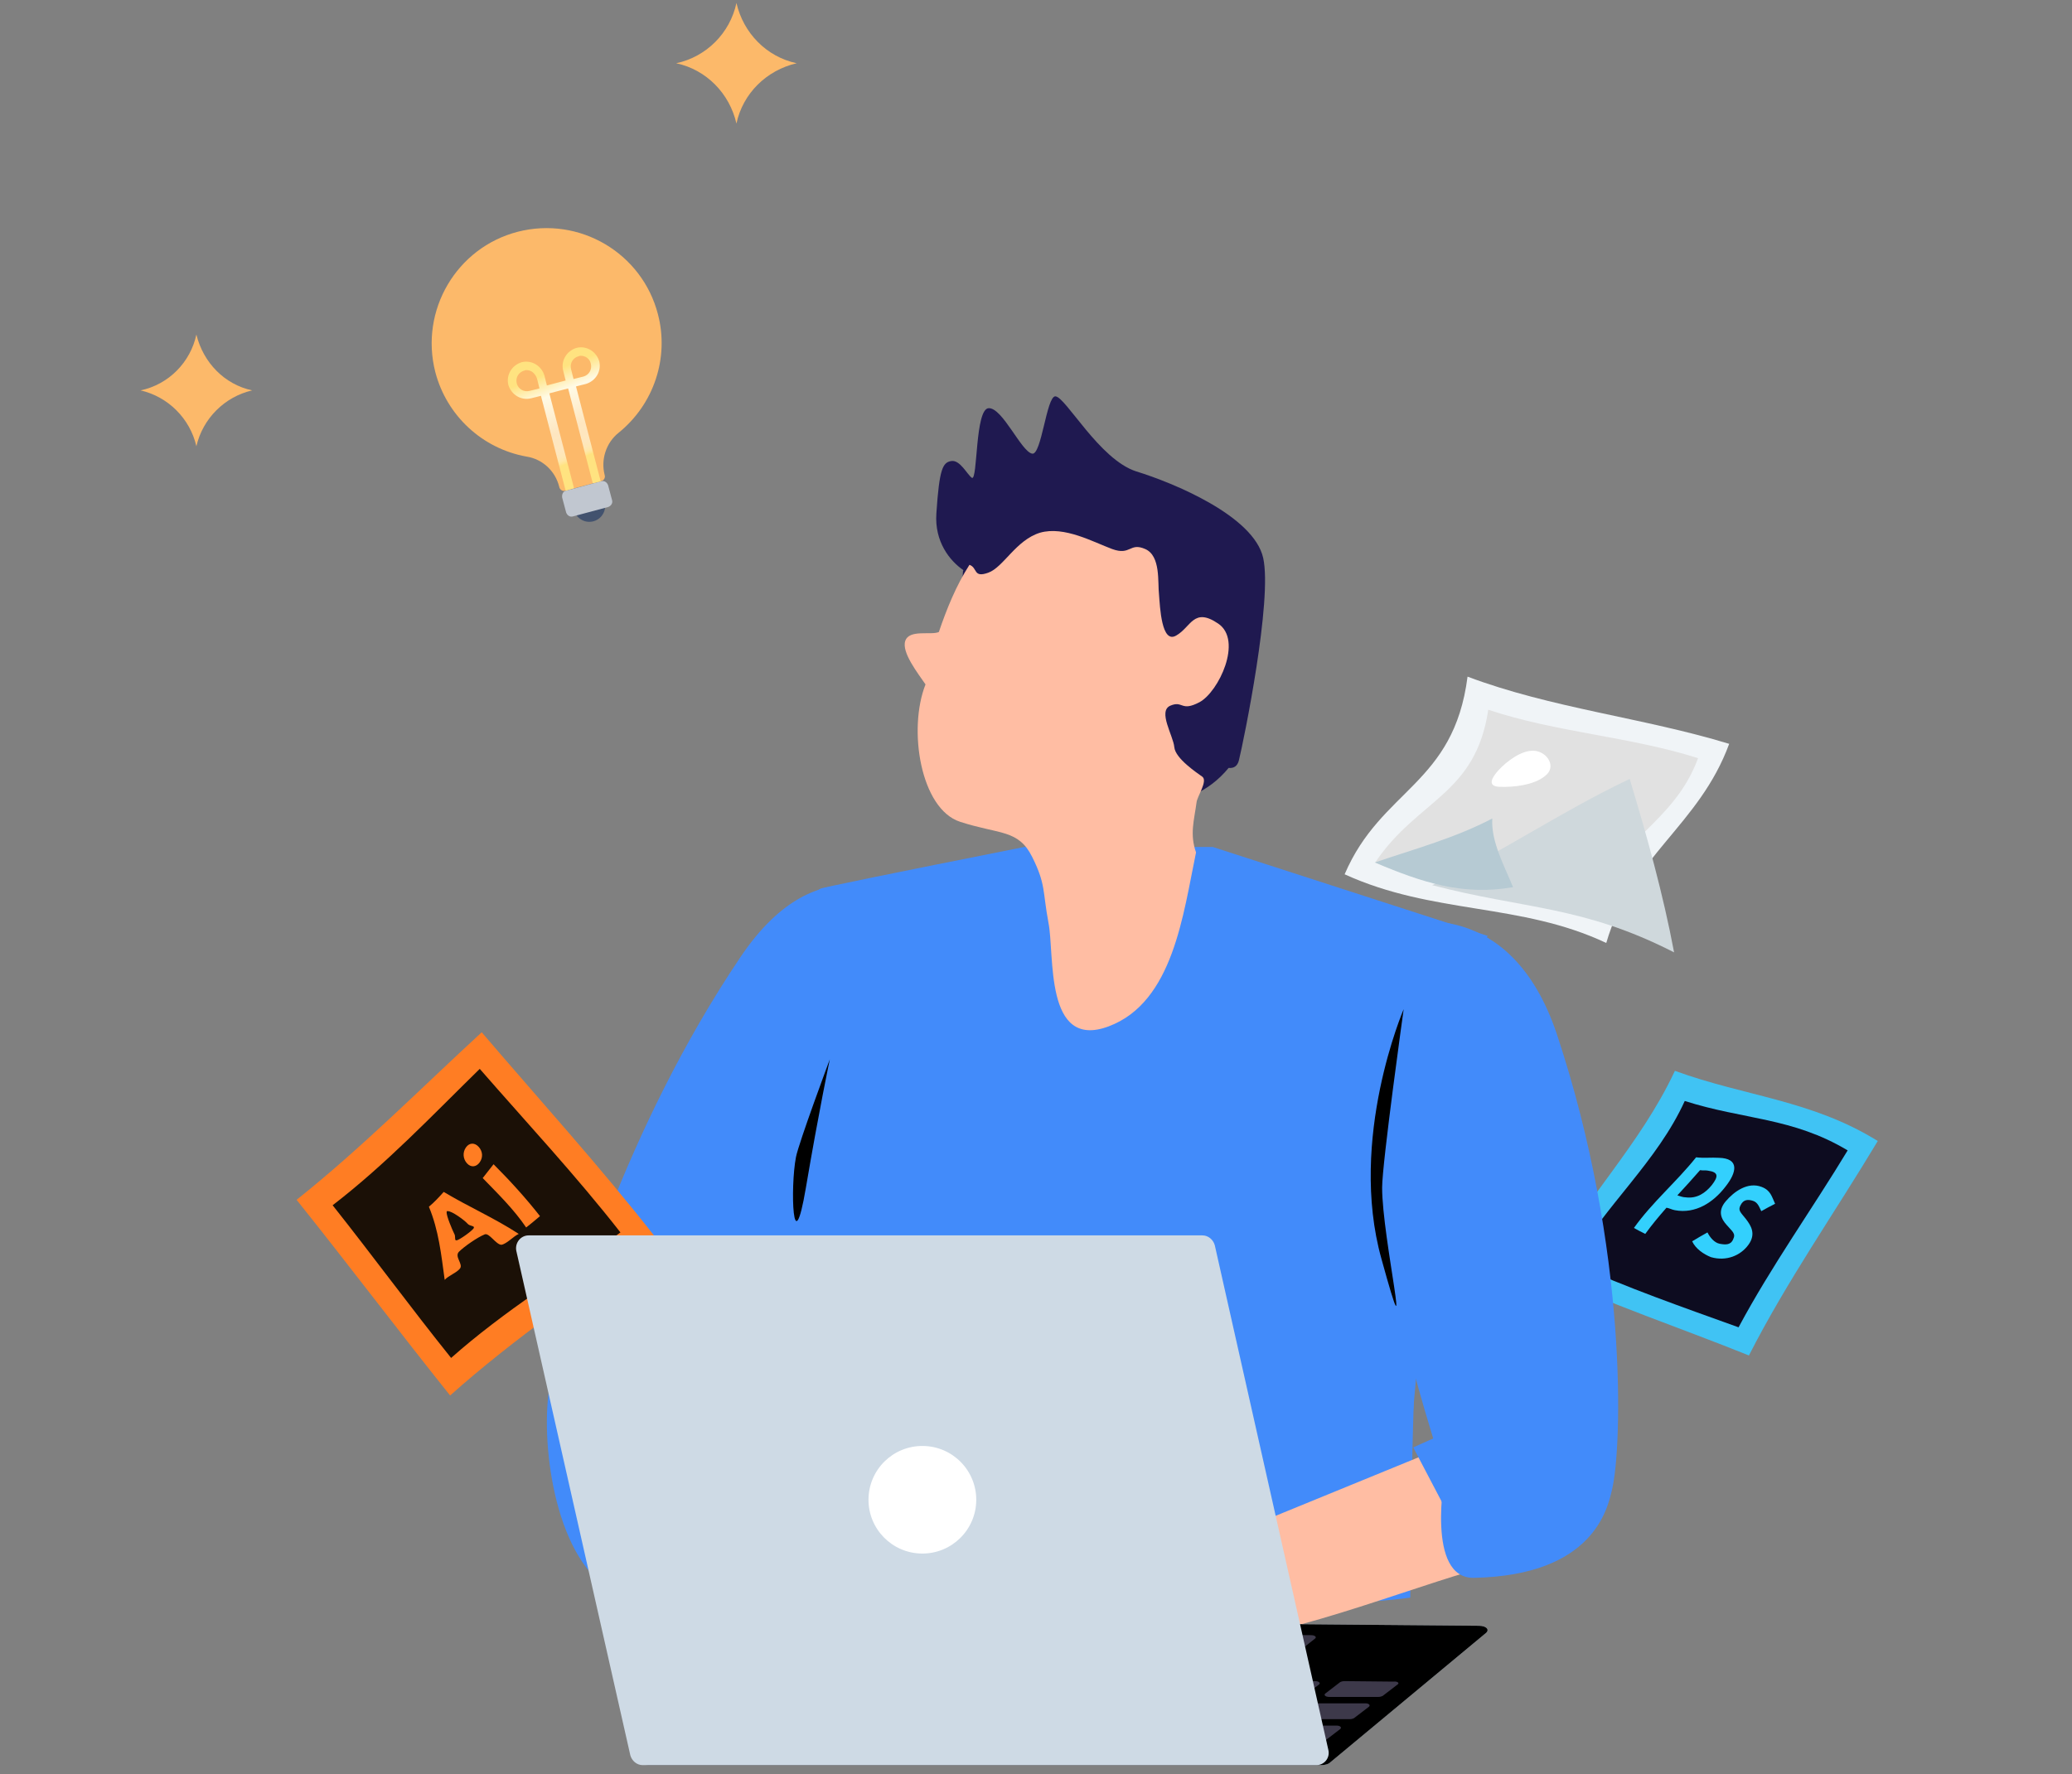 <?xml version="1.0" encoding="UTF-8"?>
<svg width="195px" height="167px" viewBox="0 0 195 167" xmlns="http://www.w3.org/2000/svg" xmlns:xlink="http://www.w3.org/1999/xlink" version="1.1">
 <rect x="0" y="0" width="195" height="167" fill="#808080" stroke="none"/>
 <!-- Generated by Pixelmator Pro 2.0.3 -->
 <g id="中文版">
  <g id="feature-collect">
   <path id="Shape" d="M84.918 84.942 C84.918 84.942 77.206 78.895 69.68 90.106 58.623 106.526 53.837 124.017 52.072 129.088 50.725 132.995 51.468 143.927 55.975 148.486 57.043 149.556 63.594 148.718 63.594 148.718 L67.868 145.741 66.056 142.299 65.963 139.554 C65.963 139.554 71.445 126.343 78.182 113.83 84.918 101.363 84.918 84.942 84.918 84.942 Z" fill="#428bfa" fill-opacity="1" stroke="none"/>
   <g id="Group">
    <path id="Shape-1" d="M61.689 116.481 C55.185 121.412 48.448 125.925 42.362 131.367 37.484 125.273 32.792 119.04 27.913 112.946 34.046 108.062 39.575 102.479 45.335 97.176 50.818 103.596 56.486 109.829 61.689 116.481 Z" fill="#ff7d23" fill-opacity="1" stroke="none"/>
    <path id="Shape-2" d="M58.39 116.016 C53.094 119.97 47.426 123.413 42.455 127.832 38.645 123.087 35.068 118.203 31.305 113.458 36.322 109.597 40.643 105.038 45.15 100.619 49.61 105.736 54.209 110.667 58.39 116.016 Z" fill="#1b1006" fill-opacity="1" stroke="none"/>
    <g id="Shape-3">
     <path id="路径" d="M45.614 116.202 C44.917 116.481 43.663 117.365 43.198 117.83 42.734 118.296 43.616 118.993 43.291 119.412 42.966 119.831 42.223 120.063 41.851 120.482 41.526 118.109 41.293 115.83 40.364 113.597 40.875 113.179 41.34 112.667 41.758 112.202 44.081 113.597 46.543 114.667 48.82 116.156 48.309 116.388 47.705 117.086 47.194 117.179 46.683 117.179 46.032 116.016 45.614 116.202 Z M44.592 115.597 C44.685 115.365 44.22 115.458 43.988 115.179 43.756 114.9 42.501 113.969 42.13 114.016 41.758 114.062 42.083 113.783 42.037 114.109 41.99 114.435 42.594 115.83 42.734 116.109 42.92 116.388 42.734 116.807 42.966 116.76 43.198 116.76 44.499 115.83 44.592 115.597 Z" fill="#ff7d23" fill-opacity="1" stroke="none"/>
     <path id="路径-1" d="M43.942 109.504 C43.57 109.085 43.524 108.48 43.849 108.015 44.174 107.55 44.685 107.55 45.057 107.969 45.428 108.387 45.475 108.945 45.15 109.411 44.824 109.876 44.313 109.922 43.942 109.504 Z M45.428 110.899 C45.754 110.48 46.125 110.015 46.45 109.597 47.984 111.132 49.47 112.76 50.818 114.481 50.399 114.853 49.981 115.179 49.517 115.551 48.355 113.83 46.869 112.388 45.428 110.899 Z" fill="#ff7d23" fill-opacity="1" stroke="none"/>
    </g>
   </g>
   <path id="Shape-4" d="M140.019 88.105 L114.141 79.732 96.387 79.732 C83.601 82.277 77.207 83.587 77.207 83.663 77.207 83.663 65.776 90 72.56 105.364 79.344 120.727 76.556 145.369 76.556 145.369 L131.981 147.137 C131.981 147.137 133.05 124.575 136.72 101.968 137.51 96.944 137.603 91.036 140.019 88.105 Z" fill="#428bfa" fill-opacity="1" stroke="none"/>
   <path id="Shape-5" d="M132.725 150.393 C116.046 152.765 79.436 145.648 79.436 145.648 79.436 145.648 118.741 137.973 133.05 132.018 132.771 140.996 132.725 150.393 132.725 150.393 Z" fill="#428bfa" fill-opacity="1" stroke="none"/>
   <path id="Shape-6" d="M136.581 135.926 L109.542 146.997 C109.542 146.997 107.637 153.835 114.931 154.161 120.785 154.44 135.373 148.393 140.716 147.323 148.846 145.602 136.952 135.554 136.581 135.926 Z" fill="#ffbda3" fill-opacity="1" stroke="none"/>
   <g id="Group-1">
    <path id="Shape-7" d="M63.826 141.462 L91.841 142.95 C91.841 142.95 64.848 155.324 63.965 153.231 58.901 141.089 63.826 141.462 63.826 141.462 Z" fill="#eebb91" fill-opacity="1" stroke="none"/>
    <g id="Shape-8">
     <path id="路径-2" d="M79.204 140.578 C80.83 139.787 80.691 139.787 80.691 139.787 80.691 139.787 82.177 141.555 84.361 141.88 85.429 142.066 88.914 142.113 88.914 142.113 L94.071 142.252 96.487 142.113 C96.487 142.113 97.834 141.927 98.206 142.159 99.228 142.811 98.345 143.369 98.345 143.369 L89.1 144.671 97.973 145.788 C97.973 145.788 99.088 146.113 99.135 146.718 99.181 147.276 98.81 147.276 98.81 147.276 L88.496 148.393 93.002 149.463 C93.002 149.463 94.071 149.788 94.164 150.393 94.257 151.044 94.303 151.23 94.303 151.23 L84.825 150.3 C84.825 150.253 77.578 141.369 79.204 140.578 Z" fill="#eebb91" fill-opacity="1" stroke="none"/>
     <path id="路径-3" d="M89.471 146.299 L95.697 147.462 C95.697 147.462 97.091 147.555 97.741 148.021 98.484 148.532 98.02 149.184 98.02 149.184 L88.496 148.393 Z" fill="#eebb91" fill-opacity="1" stroke="none"/>
    </g>
   </g>
   <path id="Shape-9" d="M60.156 155.464 L58.251 143.183 61.457 139.88 68.518 140.996 67.078 154.626 Z" fill="#006eff" fill-opacity="1" stroke="none"/>
   <path id="Shape-10" d="M118.88 52.519 C117.997 48.565 110.424 45.448 106.94 44.378 103.456 43.262 100.296 37.354 99.321 37.308 98.484 37.308 98.02 42.89 97.137 42.704 96.115 42.518 94.35 38.377 93.049 38.424 91.748 38.47 92.027 45.262 91.469 44.983 91.005 44.657 90.354 43.262 89.518 43.401 88.728 43.541 88.403 44.099 88.124 48.332 87.938 50.984 89.378 52.798 90.679 53.682 L90.633 53.728 C89.146 71.452 108.241 81.314 115.628 72.289 116.092 72.336 116.464 72.15 116.603 71.545 117.068 69.638 119.763 56.473 118.88 52.519 Z" fill="#1f1950" fill-opacity="1" stroke="none"/>
   <path id="Shape-11" d="M93.002 53.914 C94.442 53.403 95.604 50.844 97.88 50.147 100.157 49.495 102.898 51.03 104.663 51.682 106.429 52.333 106.29 51.03 107.776 51.682 109.263 52.333 108.938 54.845 109.077 55.961 109.17 57.124 109.309 60.66 110.703 59.822 112.097 59.031 112.329 57.124 114.652 58.706 116.975 60.287 114.699 65.125 112.887 66.102 111.121 67.033 111.354 65.916 110.146 66.428 108.938 66.94 110.424 69.265 110.517 70.335 110.61 71.405 112.654 72.754 113.165 73.126 113.676 73.545 112.654 74.987 112.608 75.545 112.376 77.267 111.958 78.523 112.561 80.244 111.354 86.012 110.424 94.339 104.338 96.618 98.252 98.897 99.274 89.826 98.67 86.849 98.113 83.872 98.438 83.267 97.137 80.662 95.836 78.057 94.071 78.569 90.354 77.36 86.637 76.15 85.429 68.661 87.102 64.428 86.405 63.404 84.825 61.404 85.197 60.334 85.569 59.218 87.613 59.822 88.356 59.497 89.1 57.31 89.982 55.124 91.237 53.17 92.027 53.449 91.562 54.426 93.002 53.914 Z" fill="#ffbda3" fill-opacity="1" stroke="none"/>
   <g id="Group-2">
    <path id="Shape-12" d="M164.595 127.599 C158.138 124.994 151.587 122.808 145.269 119.877 148.939 113.132 154.375 107.782 157.627 100.805 164.27 103.224 170.496 103.549 176.721 107.41 172.679 114.155 168.173 120.575 164.595 127.599 Z" fill="#40c3f4" fill-opacity="1" stroke="none"/>
    <path id="Shape-13" d="M163.62 124.948 C158.324 123.04 153.12 121.226 147.963 118.9 151.076 113.458 155.954 109.364 158.556 103.642 164.084 105.41 168.684 105.177 173.887 108.294 170.542 113.83 166.733 119.133 163.62 124.948 Z" fill="#0d0c20" fill-opacity="1" stroke="none"/>
    <g id="Shape-14">
     <path id="路径-4" d="M159.624 108.945 C160.321 109.038 161.065 108.945 161.761 108.992 163.713 109.038 163.48 110.341 162.365 111.736 161.25 113.179 159.578 114.295 157.627 113.923 157.348 113.876 157.116 113.737 156.837 113.69 156.14 114.481 155.443 115.318 154.839 116.156 154.467 115.97 154.096 115.784 153.771 115.597 155.49 113.179 157.766 111.271 159.624 108.945 Z M158.649 112.713 C159.717 112.853 160.507 112.295 161.111 111.55 161.715 110.76 161.761 110.341 160.739 110.201 160.554 110.155 160.228 110.201 159.996 110.155 159.299 110.946 158.602 111.736 157.859 112.527 158.138 112.62 158.416 112.713 158.649 112.713 Z" fill="#33d0fd" fill-opacity="1" stroke="none"/>
     <path id="路径-5" d="M159.253 116.853 C159.717 116.574 160.182 116.295 160.693 116.016 160.925 116.481 161.343 116.993 161.854 117.086 162.365 117.179 162.876 117.226 163.109 116.667 163.388 116.109 163.016 115.923 162.505 115.318 161.994 114.76 161.622 114.016 162.412 113.086 163.202 112.155 164.503 111.225 165.803 111.736 166.64 112.062 166.733 112.62 167.058 113.318 166.593 113.551 166.175 113.783 165.757 114.016 165.571 113.644 165.432 113.179 164.967 113.039 164.503 112.899 164.084 112.899 163.806 113.458 163.527 113.969 163.852 114.155 164.317 114.76 164.781 115.365 165.292 116.156 164.549 117.179 163.806 118.203 162.458 118.761 161.018 118.342 160.321 118.063 159.578 117.551 159.253 116.853 Z" fill="#33d0fd" fill-opacity="1" stroke="none"/>
    </g>
   </g>
   <g id="Page-1_18_">
    <g id="Group-8_19_">
     <g id="Group-3_18_">
      <path id="Fill-1_21_" d="M126.546 82.303 C134.908 86.118 143.085 84.955 151.169 88.769 153.538 80.582 159.903 77.744 162.737 70.022 154.653 67.557 146.012 66.673 138.114 63.696 136.813 73.883 129.984 74.256 126.546 82.303" fill="#f0f4f7" fill-opacity="1" stroke="none"/>
     </g>
     <path id="path-1" d="M149.729 85.466 C142.899 82.117 136.674 84.443 129.426 81.187 133.422 75.232 138.857 74.86 140.065 66.813 146.476 68.952 153.352 69.325 159.81 71.371 157.487 77.651 152.005 79 149.729 85.466" fill="#e1e1e1" fill-opacity="1" stroke="none"/>
     <path id="Fill-12_13_" d="M153.37 73.325 C154.996 78.675 156.53 84.21 157.552 89.653 148.91 85.234 143.475 85.606 134.787 83.327 141.198 80.349 146.727 76.488 153.37 73.325" fill="#cfd8dc" fill-opacity="1" stroke="none"/>
     <path id="Fill-6_19_" d="M145.408 73.046 C144.339 73.93 142.388 74.116 141.134 74.069 139.879 74.023 140.437 73.139 141.087 72.441 141.738 71.744 143.178 70.581 144.386 70.674 145.64 70.767 146.523 72.209 145.408 73.046" fill="#ffffff" fill-opacity="1" stroke="none"/>
    </g>
    <g id="Group-17_8_">
     <g id="Group-11_13_">
      <path id="Fill-9_16_" d="M140.444 77.047 C140.304 79.233 141.605 81.559 142.395 83.513 137.656 84.35 133.754 83.047 129.387 81.187 133.103 79.931 137.006 78.861 140.444 77.047" fill="#b6cad3" fill-opacity="1" stroke="none"/>
     </g>
     <g id="Group-14_13_"/>
    </g>
   </g>
   <path id="Shape-15" d="M69.308 0.279 C69.959 3.117 72.142 5.35 74.976 5.954 72.142 6.606 69.912 8.792 69.308 11.63 68.658 8.792 66.474 6.559 63.64 5.954 66.474 5.35 68.704 3.117 69.308 0.279 Z" fill="#fcb96a" fill-opacity="1" stroke="none"/>
   <path id="Shape-16" d="M23.732 36.749 C21.13 37.354 19.086 39.401 18.482 42.006 17.878 39.401 15.834 37.354 13.232 36.749 15.88 36.191 17.925 34.098 18.482 31.493 19.133 34.144 21.13 36.191 23.732 36.749 Z" fill="#fcb96a" fill-opacity="1" stroke="none"/>
   <path id="Oval" d="M56.95 47.635 C56.95 48.457 56.285 49.123 55.463 49.123 54.642 49.123 53.977 48.457 53.977 47.635 53.977 46.812 54.642 46.146 55.463 46.146 56.285 46.146 56.95 46.812 56.95 47.635 Z" fill="#42526e" fill-opacity="1" stroke="none"/>
   <path id="Shape-17" d="M61.921 29.586 C60.435 23.817 54.534 20.328 48.727 21.817 42.966 23.306 39.482 29.213 40.968 35.028 42.037 39.122 45.382 42.238 49.563 42.983 51.05 43.215 52.258 44.332 52.629 45.82 52.676 46.099 52.955 46.286 53.233 46.192 L56.532 45.309 C56.811 45.262 56.997 44.983 56.904 44.704 56.532 43.262 57.043 41.68 58.205 40.75 61.55 38.052 62.99 33.679 61.921 29.586 Z" fill="#fcb96a" fill-opacity="1" stroke="none"/>
   <defs>
    <linearGradient id="linear-gradient" gradientUnits="userSpaceOnUse" x1="54.148" y1="44.921" x2="56.413" y2="39.471">
     <stop offset="0" stop-color="#c1c7d0" stop-opacity="1"/>
     <stop offset="0.55" stop-color="#cfd3da" stop-opacity="1"/>
     <stop offset="1" stop-color="#dfe1e5" stop-opacity="1"/>
    </linearGradient>
   </defs>
   <path id="Shape-18" d="M53.28 46.192 L56.578 45.309 C56.857 45.216 57.136 45.402 57.229 45.681 L57.601 47.076 C57.693 47.355 57.508 47.635 57.229 47.728 L53.93 48.611 C53.652 48.704 53.373 48.518 53.28 48.239 L52.908 46.844 C52.862 46.518 53.001 46.239 53.28 46.192 Z" fill-opacity="1" fill="url(#linear-gradient)" stroke="none"/>
   <defs>
    <linearGradient id="linear-gradient-1" gradientUnits="userSpaceOnUse" x1="54.794" y1="43.093" x2="51.616" y2="35.099">
     <stop offset="0" stop-color="#ffe380" stop-opacity="1"/>
     <stop offset="0.02" stop-color="#ffe896" stop-opacity="0.93"/>
     <stop offset="0.05" stop-color="#ffefb3" stop-opacity="0.85"/>
     <stop offset="0.09" stop-color="#fff4ca" stop-opacity="0.78"/>
     <stop offset="0.13" stop-color="#fff7d9" stop-opacity="0.73"/>
     <stop offset="0.19" stop-color="#fff9e2" stop-opacity="0.71"/>
     <stop offset="0.36" stop-color="#fffae5" stop-opacity="0.7"/>
     <stop offset="0.76" stop-color="#fffae5" stop-opacity="1"/>
     <stop offset="1" stop-color="#ffe380" stop-opacity="1"/>
    </linearGradient>
   </defs>
   <path id="Shape-19" d="M53.233 46.192 L50.91 37.261 49.981 37.494 C49.052 37.726 48.123 37.168 47.844 36.238 47.612 35.307 48.169 34.377 49.099 34.098 50.028 33.865 50.957 34.423 51.236 35.354 L51.468 36.284 53.233 35.819 53.001 34.889 C52.769 33.958 53.326 33.028 54.256 32.749 55.185 32.516 56.114 33.074 56.393 34.005 56.625 34.935 56.067 35.865 55.138 36.145 L54.209 36.377 56.532 45.309 55.789 45.495 53.466 36.563 51.7 37.028 54.023 45.96 Z M49.563 34.842 C49.47 34.842 49.424 34.842 49.331 34.889 48.82 35.028 48.495 35.54 48.634 36.098 48.773 36.61 49.284 36.935 49.842 36.796 L50.771 36.563 50.539 35.633 C50.353 35.121 49.981 34.842 49.563 34.842 Z M54.674 33.493 C54.581 33.493 54.534 33.493 54.441 33.54 53.93 33.679 53.605 34.191 53.744 34.749 L53.977 35.679 54.906 35.447 C55.417 35.307 55.742 34.796 55.603 34.237 55.51 33.772 55.092 33.493 54.674 33.493 Z" fill-opacity="1" fill="url(#linear-gradient-1)" stroke="none"/>
   <g id="Group-3">
    <g id="Shape-20">
     <g id="group">
      <path id="path-5" d="M139.182 153.045 L74.697 152.486 C74.372 152.486 74.047 152.579 73.908 152.719 L60.156 165.558 C59.877 165.837 60.342 166.163 61.039 166.163 L124.362 166.163 C124.687 166.163 124.966 166.07 125.105 165.977 L139.879 153.696 C140.205 153.37 139.833 153.045 139.182 153.045 Z" fill="#cedae5" fill-opacity="1" stroke="none"/>
      <path id="path-5-1" d="M139.182 153.045 L74.697 152.486 C74.372 152.486 74.047 152.579 73.908 152.719 L60.156 165.558 C59.877 165.837 60.342 166.163 61.039 166.163 L124.362 166.163 C124.687 166.163 124.966 166.07 125.105 165.977 L139.879 153.696 C140.205 153.37 139.833 153.045 139.182 153.045 Z" fill="#000000" fill-opacity="1" stroke="none"/>
     </g>
     <g id="group-1">
      <path id="路径-6" d="M123.758 154.254 L119.856 157.324 C119.763 157.371 119.623 157.417 119.437 157.417 L103.734 157.324 C103.363 157.324 103.13 157.138 103.316 156.999 L107.172 153.882 C107.265 153.835 107.405 153.789 107.59 153.789 L123.386 153.928 C123.758 153.928 123.944 154.114 123.758 154.254 Z" fill="#3d394a" fill-opacity="1" stroke="none"/>
      <g id="group-2">
       <path id="路径-7" d="M96.161 162.674 L94.814 163.744 C94.721 163.79 94.582 163.837 94.396 163.837 L89.657 163.837 C89.286 163.837 89.053 163.651 89.239 163.511 L90.586 162.395 C90.679 162.348 90.819 162.302 91.005 162.302 L95.743 162.302 C96.115 162.348 96.347 162.534 96.161 162.674 Z" fill="#3d394a" fill-opacity="1" stroke="none"/>
       <path id="路径-8" d="M103.781 162.72 L102.433 163.79 C102.341 163.837 102.201 163.883 102.015 163.883 L97.323 163.883 C96.951 163.883 96.719 163.697 96.905 163.558 L98.252 162.488 C98.345 162.441 98.484 162.395 98.67 162.395 L103.363 162.395 C103.734 162.395 103.967 162.581 103.781 162.72 Z" fill="#3d394a" fill-opacity="1" stroke="none"/>
       <path id="路径-9" d="M111.307 162.72 L109.913 163.79 C109.82 163.837 109.681 163.883 109.495 163.883 L104.849 163.883 C104.478 163.883 104.292 163.697 104.431 163.558 L105.778 162.488 C105.871 162.441 106.011 162.395 106.197 162.395 L110.842 162.395 C111.261 162.395 111.493 162.581 111.307 162.72 Z" fill="#3d394a" fill-opacity="1" stroke="none"/>
       <path id="路径-10" d="M118.741 162.72 L117.347 163.79 C117.254 163.837 117.114 163.883 116.975 163.883 L112.376 163.883 C112.004 163.883 111.818 163.697 112.004 163.558 L113.398 162.488 C113.491 162.441 113.63 162.395 113.816 162.395 L118.415 162.395 C118.741 162.395 118.926 162.581 118.741 162.72 Z" fill="#3d394a" fill-opacity="1" stroke="none"/>
       <path id="路径-11" d="M126.127 162.767 L124.734 163.837 C124.641 163.883 124.501 163.93 124.362 163.93 L119.809 163.93 C119.437 163.93 119.252 163.744 119.437 163.604 L120.831 162.534 C120.924 162.488 121.063 162.441 121.249 162.441 L125.802 162.441 C126.127 162.441 126.313 162.627 126.127 162.767 Z" fill="#3d394a" fill-opacity="1" stroke="none"/>
       <path id="路径-12" d="M88.496 162.674 L87.148 163.79 C87.056 163.837 86.916 163.883 86.73 163.883 L81.945 163.883 C81.573 163.883 81.341 163.697 81.527 163.558 L82.874 162.441 C82.967 162.395 83.107 162.348 83.292 162.348 L88.078 162.348 C88.449 162.348 88.682 162.534 88.496 162.674 Z" fill="#3d394a" fill-opacity="1" stroke="none"/>
      </g>
      <g id="group-3">
       <path id="路径-13" d="M98.81 160.581 L97.462 161.697 C97.369 161.743 97.23 161.79 97.044 161.79 L92.305 161.79 C91.934 161.79 91.701 161.604 91.887 161.464 L93.235 160.348 C93.327 160.301 93.467 160.255 93.653 160.255 L98.392 160.255 C98.763 160.255 98.995 160.441 98.81 160.581 Z" fill="#3d394a" fill-opacity="1" stroke="none"/>
       <path id="路径-14" d="M106.382 160.627 L104.989 161.697 C104.896 161.743 104.756 161.79 104.571 161.79 L99.878 161.79 C99.507 161.79 99.274 161.604 99.46 161.464 L100.807 160.348 C100.9 160.301 101.04 160.255 101.225 160.255 L105.918 160.255 C106.382 160.255 106.615 160.441 106.382 160.627 Z" fill="#3d394a" fill-opacity="1" stroke="none"/>
       <path id="路径-15" d="M113.955 160.627 L112.561 161.697 C112.469 161.743 112.329 161.79 112.143 161.79 L107.497 161.79 C107.126 161.79 106.94 161.604 107.126 161.464 L108.52 160.394 C108.612 160.348 108.752 160.301 108.938 160.301 L113.63 160.301 C113.909 160.301 114.141 160.487 113.955 160.627 Z" fill="#3d394a" fill-opacity="1" stroke="none"/>
       <path id="路径-16" d="M121.435 160.674 L120.041 161.743 C119.948 161.79 119.809 161.836 119.623 161.836 L115.024 161.836 C114.652 161.836 114.466 161.65 114.652 161.511 L116.046 160.441 C116.139 160.394 116.278 160.348 116.464 160.348 L121.11 160.348 C121.389 160.348 121.621 160.534 121.435 160.674 Z" fill="#3d394a" fill-opacity="1" stroke="none"/>
       <path id="路径-17" d="M128.822 160.674 L127.428 161.743 C127.335 161.79 127.196 161.836 127.057 161.836 L122.504 161.836 C122.132 161.836 121.946 161.65 122.132 161.511 L123.526 160.441 C123.619 160.394 123.758 160.348 123.944 160.348 L128.543 160.348 C128.822 160.348 129.008 160.534 128.822 160.674 Z" fill="#3d394a" fill-opacity="1" stroke="none"/>
       <path id="路径-18" d="M91.097 160.534 L89.75 161.65 C89.657 161.697 89.518 161.743 89.332 161.743 L84.547 161.743 C84.175 161.743 83.943 161.557 84.129 161.418 L85.476 160.301 C85.569 160.255 85.708 160.208 85.894 160.208 L90.726 160.208 C91.051 160.208 91.283 160.394 91.097 160.534 Z" fill="#3d394a" fill-opacity="1" stroke="none"/>
      </g>
      <g id="group-4">
       <path id="路径-19" d="M94.907 159.65 L122.318 159.743 C122.457 159.743 122.643 159.697 122.736 159.65 L124.13 158.58 C124.316 158.441 124.13 158.255 123.758 158.255 L96.254 158.115 C96.069 158.115 95.929 158.162 95.836 158.208 L94.442 159.325 C94.303 159.464 94.535 159.65 94.907 159.65 Z" fill="#3d394a" fill-opacity="1" stroke="none"/>
       <path id="路径-20" d="M131.517 158.58 L130.123 159.65 C130.03 159.697 129.891 159.743 129.705 159.743 L125.105 159.743 C124.734 159.743 124.548 159.557 124.734 159.418 L126.127 158.348 C126.22 158.301 126.36 158.255 126.546 158.255 L131.145 158.301 C131.517 158.255 131.749 158.441 131.517 158.58 Z" fill="#3d394a" fill-opacity="1" stroke="none"/>
       <path id="路径-21" d="M93.746 158.394 L92.398 159.511 C92.305 159.557 92.166 159.604 91.98 159.604 L87.195 159.604 C86.823 159.604 86.591 159.418 86.777 159.278 L88.124 158.162 C88.217 158.115 88.356 158.069 88.542 158.069 L93.374 158.115 C93.699 158.069 93.931 158.255 93.746 158.394 Z" fill="#3d394a" fill-opacity="1" stroke="none"/>
      </g>
     </g>
    </g>
    <g id="group-5">
     <path id="Shape-21" d="M125.012 164.721 L114.327 117.226 C114.188 116.714 113.723 116.295 113.165 116.295 L49.749 116.295 C49.006 116.295 48.448 116.993 48.588 117.737 L59.32 165.232 C59.459 165.744 59.924 166.163 60.481 166.163 L123.897 166.163 C124.641 166.163 125.198 165.465 125.012 164.721 Z" fill="#cedae5" fill-opacity="1" stroke="none"/>
     <path id="Oval-1" d="M86.852 136.118 C89.653 136.143 91.902 138.431 91.877 141.228 91.851 144.025 89.56 146.271 86.76 146.246 83.96 146.22 81.71 143.932 81.736 141.136 81.761 138.339 84.052 136.092 86.852 136.118 Z" fill="#ffffff" fill-opacity="1" stroke="none"/>
    </g>
   </g>
   <path id="Shape-22" d="M132.028 86.989 C132.028 86.989 142.109 84.151 146.523 97.362 153.259 117.644 152.656 136.205 151.726 140.159 151.308 141.973 150.007 148.3 138.718 148.532 134.165 148.625 135.977 138.81 135.977 138.81 135.977 138.81 133.05 130.483 129.937 116.388 126.778 102.247 132.028 86.989 132.028 86.989 Z" fill="#428bfa" fill-opacity="1" stroke="none"/>
   <path id="Shape-23" d="M132.102 95 C132.102 95 130.074 109.492 130.074 111.802 130.074 116.549 133.124 129.78 130.012 118.509 126.852 107.201 132.102 95 132.102 95 Z" fill="#000000" fill-opacity="1" stroke="none"/>
   <path id="Shape-24" d="M78.096 99.716 C78.096 99.716 75.178 107.548 74.91 108.927 74.359 111.762 74.606 119.1 75.841 111.824 77.076 104.549 78.096 99.716 78.096 99.716 Z" fill="#000000" fill-opacity="1" stroke="none"/>
   <path id="Shape-25" d="M146.058 146.625 L146.802 142.113 137.882 134.065 133.003 136.252 139.368 148.393 Z" fill="#428bfa" fill-opacity="1" stroke="none"/>
  </g>
 </g>
</svg>
